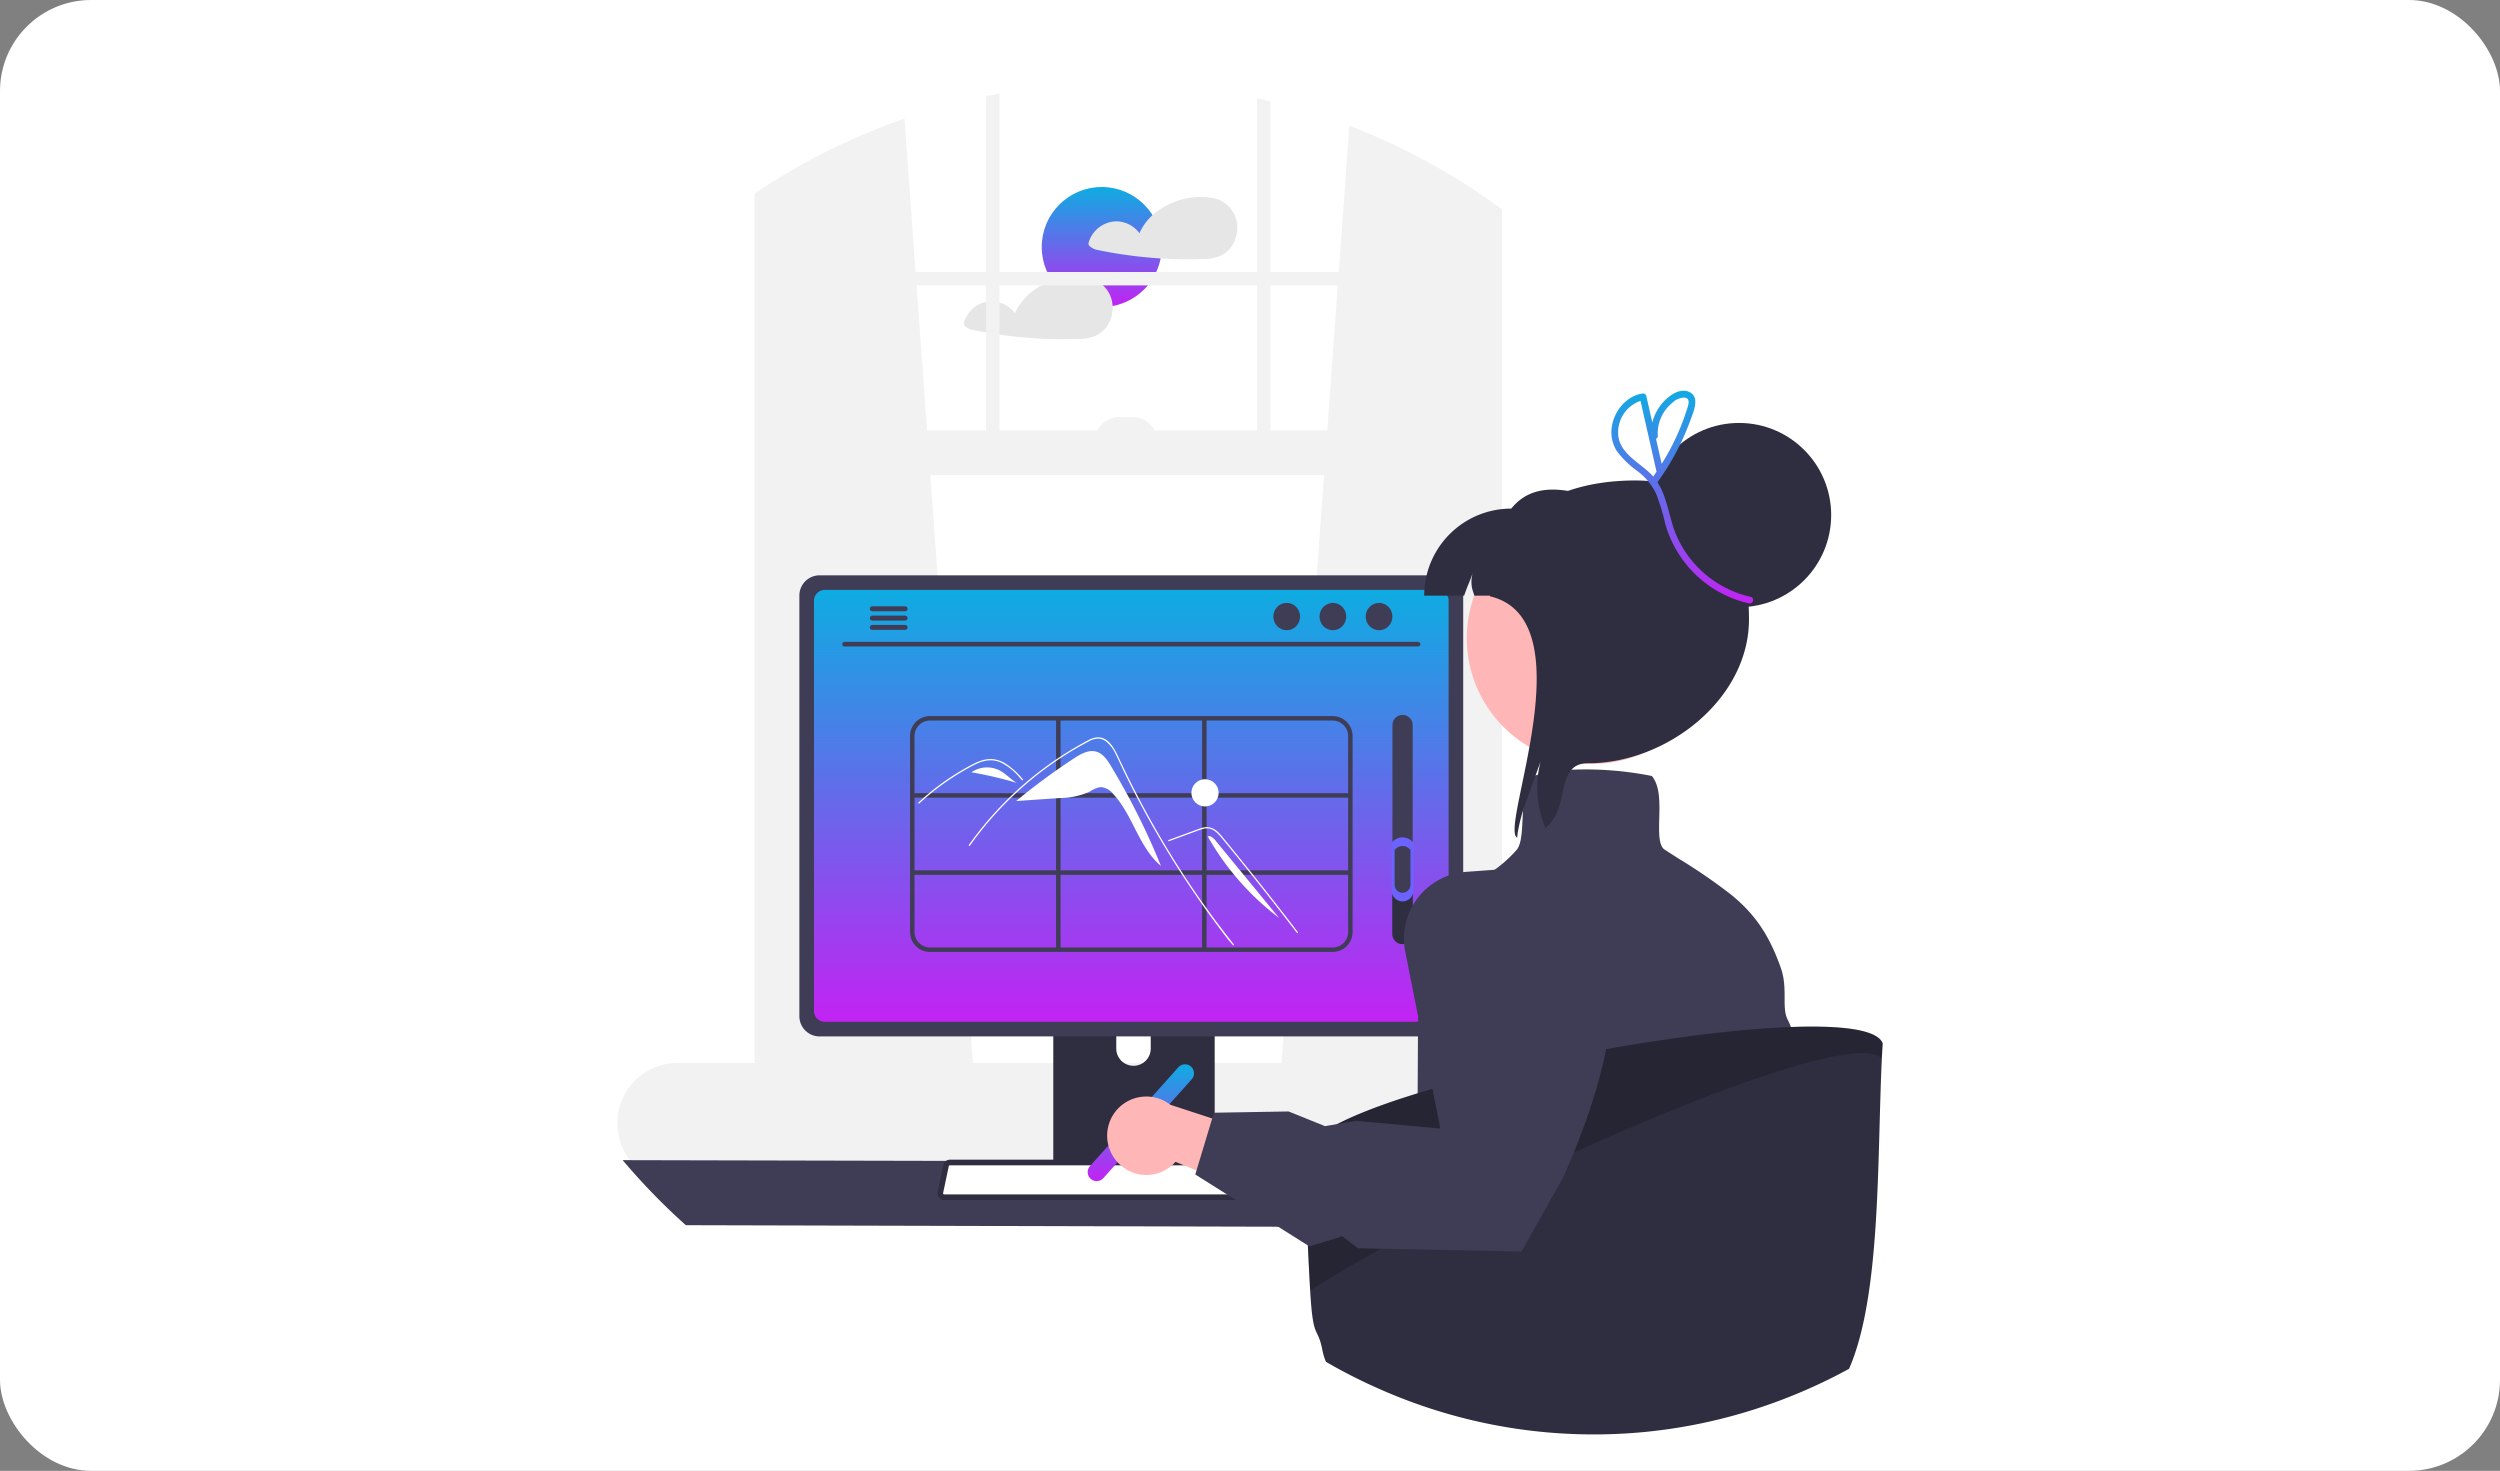 <?xml version="1.0" encoding="utf-8"?>
<svg xmlns="http://www.w3.org/2000/svg" xmlns:xlink="http://www.w3.org/1999/xlink" width="549" height="323" viewBox="0 0 549 323">
  <rect x="0" y="0" width="549" height="323" fill="#808080" stroke="none"/>
  <defs>
    <linearGradient id="linear-gradient" x1="0.5" x2="0.5" y2="1" gradientUnits="objectBoundingBox">
      <stop offset="0" stop-color="#0eace2"/>
      <stop offset="1" stop-color="#c223f3"/>
    </linearGradient>
  </defs>
  <g id="Group_26441" data-name="Group 26441" transform="translate(-1011 -11039)">
    <g id="Group_26430" data-name="Group 26430">
      <rect id="Rectangle_23583" data-name="Rectangle 23583" width="549" height="323" rx="20" transform="translate(1011 11039)" fill="#fff"/>
      <circle id="Ellipse_1536" data-name="Ellipse 1536" cx="13.173" cy="13.173" r="13.173" transform="translate(1239.766 11080.069)" fill="url(#linear-gradient)"/>
      <path id="Path_13142" data-name="Path 13142" d="M567.858,225.25a6.53,6.53,0,0,0-5.511-4.583.532.532,0,0,0-.089,0,.7.7,0,0,0-.109-.025,16.092,16.092,0,0,0-12.615,3.848,11.819,11.819,0,0,0-2.876,3.967,6.373,6.373,0,0,0-5.343-2.6,6.5,6.5,0,0,0-5.821,4.692.753.753,0,0,0,.34.834,3.292,3.292,0,0,0,1.376.7c1.09.232,2.19.444,3.291.636q3.227.562,6.488.913,2.153.229,4.317.365c2.98.187,5.974.232,8.959.138a10.222,10.222,0,0,0,4.253-.75,6.314,6.314,0,0,0,2.442-2.126A7.177,7.177,0,0,0,567.858,225.25Z" transform="translate(714.562 10861.755)" fill="#e6e6e6"/>
      <path id="Path_13143" data-name="Path 13143" d="M512.641,262.483a6.736,6.736,0,0,0-.276-1.628,6.542,6.542,0,0,0-5.516-4.583.475.475,0,0,0-.084,0,.935.935,0,0,0-.113-.025,16.376,16.376,0,0,0-7.247.745,13.423,13.423,0,0,0-8.239,7.07,6.375,6.375,0,0,0-5.348-2.6A6.5,6.5,0,0,0,480,266.149a.767.767,0,0,0,.34.834,3.322,3.322,0,0,0,1.376.7c1.1.232,2.19.444,3.3.636q3.227.562,6.483.913a96.285,96.285,0,0,0,13.281.5,10.236,10.236,0,0,0,4.253-.75,6.3,6.3,0,0,0,2.437-2.126A7.037,7.037,0,0,0,512.641,262.483Z" transform="translate(742.679 10843.713)" fill="#e6e6e6"/>
      <path id="Path_13144" data-name="Path 13144" d="M532.029,387.358H520.021V199.9c-.809-.6-1.623-1.189-2.447-1.766l-.488-.34a142.243,142.243,0,0,0-30.592-16.251l-2.329,32.117v0H469.182v-37.5c-.977-.242-1.954-.469-2.94-.681v38.182H409.664V174.489c-.982.183-1.964.37-2.94.572v38.6H391.248v0l-2.442-33.681a141.931,141.931,0,0,0-29.986,14.534c-.326.207-.651.414-.977.631-.656.424-1.312.858-1.959,1.3V387.358H338.978a13.223,13.223,0,0,0-12.279,18.15,12.6,12.6,0,0,0,.863,1.756,13.366,13.366,0,0,0,1.49,2.062,13.2,13.2,0,0,0,9.926,4.494H532.029a13.232,13.232,0,1,0,0-26.463ZM480.938,258.25,471.6,387.358H403.813L394.475,258.25Zm3.014-41.648-2.3,31.848H469.182V216.6Zm-17.711,0v31.848H443.729a5.385,5.385,0,0,0-4.8-2.94h-2.94a5.385,5.385,0,0,0-4.8,2.94H409.664V216.6Zm-59.517,31.848h-12.96l-2.3-31.848h15.264Z" transform="translate(820.819 10885.074)" fill="#f2f2f2"/>
      <path id="Path_13145" data-name="Path 13145" d="M328.114,649.216A142.568,142.568,0,0,0,341.987,663.5l187.264.493a142.574,142.574,0,0,0,13.873-14.282Z" transform="translate(819.62 10644.552)" fill="#3f3d56"/>
      <path id="Path_13146" data-name="Path 13146" d="M519.8,550.653v50.6h35.447v-50.6a1.7,1.7,0,0,0-1.2-1.628,1.567,1.567,0,0,0-.508-.079H521.516a1.709,1.709,0,0,0-1.712,1.707Zm13.833,17.385a3.784,3.784,0,1,1,7.568,0v5.871a3.784,3.784,0,1,1-7.568,0Z" transform="translate(722.5 10695.354)" fill="#2f2e41"/>
      <path id="Path_13147" data-name="Path 13147" d="M519.584,651.686v4.879a.96.96,0,0,0,.952.957H554.3a.957.957,0,0,0,.952-.957v-4.879Z" transform="translate(722.611 10643.301)" fill="#3f3d56"/>
      <path id="Path_13148" data-name="Path 13148" d="M406.774,393.331v92.384a4.444,4.444,0,0,0,4.44,4.44h136.9a4.444,4.444,0,0,0,4.44-4.44V393.331a4.446,4.446,0,0,0-4.44-4.435h-136.9A4.446,4.446,0,0,0,406.774,393.331Z" transform="translate(779.767 10776.444)" fill="#3f3d56"/>
      <path id="Path_13149" data-name="Path 13149" d="M413.284,397.774v90.095a2.377,2.377,0,0,0,2.373,2.373H550.276a2.377,2.377,0,0,0,2.373-2.373V397.774a2.378,2.378,0,0,0-2.373-2.378H415.657A2.378,2.378,0,0,0,413.284,397.774Z" transform="translate(776.468 10773.151)" fill="url(#linear-gradient)"/>
      <path id="Path_13150" data-name="Path 13150" d="M468.584,657.319a1.455,1.455,0,0,0,1.145.548h80.09a1.474,1.474,0,0,0,1.441-1.776l-1.243-5.905a1.476,1.476,0,0,0-.918-1.071,1.426,1.426,0,0,0-.523-.1H470.967a1.425,1.425,0,0,0-.523.1,1.476,1.476,0,0,0-.918,1.071l-1.243,5.905A1.473,1.473,0,0,0,468.584,657.319Z" transform="translate(748.618 10644.653)" fill="#2f2e41"/>
      <path id="Path_13151" data-name="Path 13151" d="M472.233,651.516a.2.2,0,0,0-.071.012.251.251,0,0,0-.162.174l-1.244,5.909a.236.236,0,0,0,.05.2l.006.007a.222.222,0,0,0,.183.087h80.09a.231.231,0,0,0,.183-.086.226.226,0,0,0,.052-.2l-1.244-5.912a.246.246,0,0,0-.15-.172.215.215,0,0,0-.084-.017Z" transform="translate(747.352 10643.387)" fill="#fff"/>
      <path id="Path_13152" data-name="Path 13152" d="M426.352,419.523H552.315a.5.5,0,1,0,0-1H426.352a.5.5,0,1,0,0,1Z" transform="translate(770.101 10761.435)" fill="#3f3d56"/>
      <ellipse id="Ellipse_1537" data-name="Ellipse 1537" cx="2.936" cy="3.001" rx="2.936" ry="3.001" transform="translate(1310.906 11171.396)" fill="#3f3d56"/>
      <ellipse id="Ellipse_1538" data-name="Ellipse 1538" cx="2.936" cy="3.001" rx="2.936" ry="3.001" transform="translate(1300.765 11171.396)" fill="#3f3d56"/>
      <ellipse id="Ellipse_1539" data-name="Ellipse 1539" cx="2.936" cy="3.001" rx="2.936" ry="3.001" transform="translate(1290.624 11171.396)" fill="#3f3d56"/>
      <path id="Path_13153" data-name="Path 13153" d="M438.156,403.224a.54.54,0,0,0,.538.543h7.2a.545.545,0,0,0,0-1.09h-7.2a.544.544,0,0,0-.538.548Z" transform="translate(763.867 10769.463)" fill="#3f3d56"/>
      <path id="Path_13154" data-name="Path 13154" d="M438.156,407.374a.54.54,0,0,0,.538.543h7.2a.545.545,0,1,0,0-1.09h-7.2a.544.544,0,0,0-.538.548Z" transform="translate(763.867 10767.36)" fill="#3f3d56"/>
      <path id="Path_13155" data-name="Path 13155" d="M438.156,411.519a.544.544,0,0,0,.538.548h7.2a.545.545,0,0,0,0-1.09h-7.2a.54.54,0,0,0-.538.543Z" transform="translate(763.867 10765.258)" fill="#3f3d56"/>
      <path id="Path_13156" data-name="Path 13156" d="M548.837,451.546H460.41a4.387,4.387,0,0,0-4.382,4.382v43.038a4.387,4.387,0,0,0,4.382,4.382h88.426a4.387,4.387,0,0,0,4.382-4.382V455.928A4.387,4.387,0,0,0,548.837,451.546Zm3.395,4.382v12.556H521.151V452.533h27.686a3.4,3.4,0,0,1,3.395,3.4Zm-63.148,29.495V469.471h31.081v15.952Zm31.081.987v15.951H489.083V486.409Zm-32.067-.987H457.016V469.471H488.1Zm.987-16.939V452.533h31.081v15.951Zm32.067.987h31.081v15.952H521.151Zm-60.74-16.938H488.1v15.951H457.016V455.928a3.4,3.4,0,0,1,3.395-3.4Zm-3.395,46.433V486.409H488.1v15.951H460.41a3.4,3.4,0,0,1-3.395-3.4Zm91.821,3.4H521.15V486.409h31.081v12.556a3.4,3.4,0,0,1-3.395,3.4Z" transform="translate(754.812 10744.702)" fill="#3f3d56"/>
      <path id="Path_13157" data-name="Path 13157" d="M524.124,470.369c-.785-1.3-1.715-2.684-3.171-3.107-1.686-.491-3.419.484-4.888,1.446a142.445,142.445,0,0,0-12.676,9.34l0,.05,9.459-.652a16.291,16.291,0,0,0,6.648-1.414,5.86,5.86,0,0,1,2.374-.993,3.817,3.817,0,0,1,2.75,1.489c4.359,4.642,5.621,11.741,10.512,15.82a155.215,155.215,0,0,0-11.013-21.978Z" transform="translate(730.816 10736.807)" fill="#fff"/>
      <path id="Path_13158" data-name="Path 13158" d="M540.171,506.633c-.482-.609-.679-.751-1.155-1.366q-5.808-7.512-10.918-15.531-3.471-5.446-6.6-11.1-1.489-2.689-2.9-5.42-1.092-2.117-2.135-4.26c-.2-.408-.392-.818-.584-1.229-.453-.966-.9-1.937-1.375-2.89a7.951,7.951,0,0,0-2.205-2.955,3.008,3.008,0,0,0-1.567-.6,4.371,4.371,0,0,0-2.269.65,73.04,73.04,0,0,0-14.362,9.9,74.773,74.773,0,0,0-11.668,12.952c-.1.147-.347.007-.243-.142q.615-.869,1.254-1.72a75.184,75.184,0,0,1,19.195-17.9q1.867-1.21,3.8-2.306c.651-.369,1.3-.733,1.97-1.074a4.8,4.8,0,0,1,2.089-.647c2.534-.039,3.847,2.831,4.748,4.762q.425.912.86,1.818,1.645,3.44,3.416,6.817,1.093,2.085,2.234,4.146,3.551,6.417,7.549,12.574c3.531,5.437,7.033,10.241,11.055,15.326C540.481,506.574,540.282,506.775,540.171,506.633Z" transform="translate(741.567 10739.917)" fill="#fff"/>
      <path id="Path_13159" data-name="Path 13159" d="M482.481,475.322c-.147-.164-.294-.328-.442-.492a13.021,13.021,0,0,0-4.028-3.311,5.843,5.843,0,0,0-2.448-.567,6.985,6.985,0,0,0-2.542.554c-.383.153-.757.326-1.126.511-.421.212-.835.438-1.247.666q-1.159.642-2.289,1.339-2.247,1.389-4.353,2.989-1.092.83-2.139,1.715-.974.822-1.908,1.687c-.133.123-.332-.076-.2-.2.164-.153.33-.3.5-.455q.7-.636,1.429-1.247,1.324-1.117,2.716-2.148,2.165-1.6,4.48-2.99,1.157-.692,2.345-1.326c.239-.128.481-.252.726-.371a11.574,11.574,0,0,1,1.726-.7,6.139,6.139,0,0,1,2.607-.256,6.786,6.786,0,0,1,2.4.832,16.251,16.251,0,0,1,3.987,3.572C482.8,475.258,482.6,475.457,482.481,475.322Z" transform="translate(752.942 10735.01)" fill="#fff"/>
      <path id="Path_13160" data-name="Path 13160" d="M571.129,504.056l3.776-1.381,1.875-.686a19.155,19.155,0,0,1,1.851-.637,2.92,2.92,0,0,1,1.675.021,3.863,3.863,0,0,1,1.307.81,10.611,10.611,0,0,1,1.072,1.145c.408.491.81.986,1.214,1.48q2.5,3.058,4.969,6.143t4.9,6.2q2.441,3.119,4.848,6.263l.589.771c.108.142.353,0,.243-.142q-2.425-3.176-4.884-6.327t-4.964-6.289q-2.5-3.131-5.032-6.235-.631-.773-1.264-1.545c-.356-.434-.708-.872-1.1-1.276a3.959,3.959,0,0,0-2.684-1.414,5.18,5.18,0,0,0-1.826.4c-.631.228-1.261.461-1.891.692l-3.8,1.391-.951.348c-.169.062-.1.334.075.271Z" transform="translate(696.582 10719.67)" fill="#fff"/>
      <path id="Path_13161" data-name="Path 13161" d="M489.487,475.035a6.1,6.1,0,0,0-6.14.439,87.56,87.56,0,0,1,9.963,2.325C491.951,477,490.887,475.755,489.487,475.035Z" transform="translate(740.97 10733.119)" fill="#fff"/>
      <path id="Path_13162" data-name="Path 13162" d="M482.93,476.563l-.369.3c.125-.105.255-.2.388-.3Z" transform="translate(741.369 10732.027)" fill="#fff"/>
      <path id="Path_13163" data-name="Path 13163" d="M590.367,506.13a3.143,3.143,0,0,0-1.33-1.11l-.519.021A58.878,58.878,0,0,0,604.2,522.969Z" transform="translate(687.685 10717.609)" fill="#fff"/>
      <circle id="Ellipse_1540" data-name="Ellipse 1540" cx="2.989" cy="2.989" r="2.989" transform="translate(1272.635 11210.117)" fill="#fff"/>
      <path id="Path_13164" data-name="Path 13164" d="M672.988,501.367a2.223,2.223,0,0,0,2.22-2.22V453.266a2.22,2.22,0,1,0-4.44,0v45.881a2.223,2.223,0,0,0,2.22,2.22Z" transform="translate(646.013 10744.956)" fill="#3f3d56"/>
      <path id="Path_13165" data-name="Path 13165" d="M672.988,539.62a2.223,2.223,0,0,0,2.22-2.22v-9.729a2.753,2.753,0,0,0-4.44,0V537.4a2.223,2.223,0,0,0,2.22,2.22Z" transform="translate(646.013 10706.703)" fill="#2f2e41"/>
      <path id="Path_13166" data-name="Path 13166" d="M672.816,519.606a2.391,2.391,0,0,0,2.388-2.388V506.756a2.961,2.961,0,0,0-4.775,0v10.463A2.391,2.391,0,0,0,672.816,519.606Z" transform="translate(646.185 10717.343)" fill="#6c63ff"/>
      <path id="Path_13167" data-name="Path 13167" d="M673.48,519.658a1.744,1.744,0,0,0,1.741-1.741v-7.632a2.16,2.16,0,0,0-3.483,0v7.632A1.744,1.744,0,0,0,673.48,519.658Z" transform="translate(645.521 10715.389)" fill="#3f3d56"/>
      <path id="Path_13168" data-name="Path 13168" d="M535.77,631.7a1.975,1.975,0,0,1-.156-2.786l19.4-21.7a1.973,1.973,0,1,1,2.943,2.63l-19.4,21.7A1.976,1.976,0,0,1,535.77,631.7Z" transform="translate(714.744 10666.169)" fill="url(#linear-gradient)"/>
      <path id="Path_13169" data-name="Path 13169" d="M816.333,629.06c0,3.6-.849,6.349-.745,8.55a141.726,141.726,0,0,1-17.908,6.423c-.691.2-1.381.385-2.077.572-3.764-11.525-7.533-22.077-9.018-23.2-3.4-2.551-5.1,8-5.1,5.451s1.7-2.551-2.546-5.95-1.7-18.7-1.7-18.7l-5.95-15.3,6.655-24.4,8.643-31.7h8.5s.252.182.671.523c2.126,1.737,8.54,7.538,7.829,13.927-.212,1.9.262,7.44,1.085,14.81,2.506,22.255,8.264,46.448,8.264,52.832C812.934,621.408,816.333,623.959,816.333,629.06Z" transform="translate(595.085 10704.54)" fill="#e6e6e6"/>
      <path id="Path_13170" data-name="Path 13170" d="M743.965,531.858c-.01-.025-.015-.044-.025-.064a13.143,13.143,0,0,0-.666-1.5c-1.436-2.7.084-6.843-1.534-11.421-2.615-7.42-5.8-11.8-10.474-15.718-.138-.118-.276-.232-.419-.35l-.005,0a122.288,122.288,0,0,0-11.544-7.933c-.972-.622-1.988-1.268-3.044-1.949-1.362-.873-1.288-3.784-1.209-6.862.089-3.419.182-6.961-1.495-9.171l-.109-.143-.173-.044a74.218,74.218,0,0,0-17.474-1.347h-.005a34.364,34.364,0,0,0-7.366,1.08c-.178.049-.355.1-.528.158-.133.035-.266.079-.4.123l-.109.039-.084.079c-1.623,1.623-2,4.534-2.176,7.568v0q-.052.829-.089,1.658c-.138,2.95-.266,5.738-1.352,6.946a28.509,28.509,0,0,1-8.619,6.631,21.718,21.718,0,0,1-9.186,2.437l-.469-.015-.044.464c-3.384,6.448-3.256,23.084-3.36,40.9q-.007,1.487-.02,2.99c-.059,8.3-.217,16.739-.839,24.431-.271,3.305-.622,6.468-1.09,9.423-2.279,14.391-12.6,2.442-17.543,12.018a12.1,12.1,0,0,0,.814,2.738c.567.335,1.15.661,1.727.987q3.841,2.139,7.824,3.991c.148.069.3.138.444.2a116.806,116.806,0,0,0,15.027,5.733c1,.306,2,.6,3.014.873a115.239,115.239,0,0,0,27.435,4.11.84.84,0,0,1,.114-.005A142.375,142.375,0,0,0,731.4,606.23l.444-.118c.7-.187,1.386-.375,2.077-.572a141.737,141.737,0,0,0,17.909-6.423,4.562,4.562,0,0,0,.064.646,1.491,1.491,0,0,0,.03.207c.01-.079.02-.158.025-.237.03-.232.054-.469.079-.705C755.045,569.585,748.775,544.587,743.965,531.858Z" transform="translate(660.326 10732.674)" fill="#3f3d56"/>
      <path id="Path_13171" data-name="Path 13171" d="M707.239,401.714a27.619,27.619,0,1,0-1.4-23.529c-.126.316-.24.632-.354.961a27.581,27.581,0,0,0,1.757,22.568Z" transform="translate(629.25 10790.658)" fill="#ffb6b6"/>
      <path id="Path_13172" data-name="Path 13172" d="M693.669,374.029c1.188-3.325.67-1.593,1.871-4.906-.784,2.933.455,4.577.341,4.906h32.885V354.912c-9.634-3.818-19.054-7.068-24.743,0a19.117,19.117,0,0,0-19.117,19.116Z" transform="translate(638.849 10795.775)" fill="#2f2e41"/>
      <path id="Path_13173" data-name="Path 13173" d="M720.141,425.115c.025-.354.063-.721.114-1.075a37.234,37.234,0,0,1,2.137-7.586c.948-2.668,1.909-5.348,2.87-8.016A22.95,22.95,0,0,0,726.337,423c5.55-4.324,2.048-14.211,9.306-14.211,17.448,0,35.4-14.148,35.4-31.608s-7.485-30.5-24.933-30.5-31.621,7.991-31.962,25.438C735.642,377.184,716.083,423.345,720.141,425.115Z" transform="translate(624.034 10797.829)" fill="#2f2e41"/>
      <circle id="Ellipse_1541" data-name="Ellipse 1541" cx="20.229" cy="20.229" r="20.229" transform="translate(1372.668 11131.88)" fill="#2f2e41"/>
      <path id="Path_13174" data-name="Path 13174" d="M758.662,593.452q-.1,1.561-.182,3.325c-1.046,22.146-.143,51.959-7.193,68.136q-2.368,1.3-4.785,2.477-.1.044-.178.089c-.434.212-.868.419-1.3.617a.149.149,0,0,1-.054.03A117.808,117.808,0,0,1,730.26,673.9c-.617.2-1.238.385-1.86.572l-.4.118a115.406,115.406,0,0,1-29.127,4.682c-.513.015-1.016.025-1.5.035-.173,0-.34.01-.508.01-.552,0-1.1.01-1.653.01q-1.672,0-3.33-.049a115.242,115.242,0,0,1-27.435-4.11c-1.011-.276-2.013-.567-3.014-.873a116.8,116.8,0,0,1-15.027-5.733c-.148-.064-.3-.133-.444-.2q-3.981-1.85-7.824-3.991c-.577-.326-1.159-.651-1.727-.987a12.1,12.1,0,0,1-.814-2.738c-1.12-5.382-2.018-1.751-2.659-12.95-.587-10.267-.962-20.563-1.1-26.448-.044-1.569-.059-2.827-.064-3.685.523-3.74,8.93-7.982,21.189-12.013,1.159-.38,2.358-.76,3.587-1.135,3.315-1.021,6.857-2.023,10.558-2.99,9.423-2.467,19.887-4.731,30.272-6.6,5.126-.918,10.232-1.742,15.19-2.442,8.7-1.233,16.927-2.087,23.967-2.437.676-.035,1.337-.064,1.988-.084.7-.03,1.386-.049,2.057-.064C750.719,589.575,757.645,590.63,758.662,593.452Z" transform="translate(665.772 10674.672)" fill="#2f2e41"/>
      <path id="Path_13175" data-name="Path 13175" d="M758.662,593.452q-.1,1.561-.182,3.325c-7.686-8.278-90.49,28.7-125.547,50.918-.587-10.266-.962-20.563-1.1-26.448-.044-1.569-.059-2.827-.064-3.685.523-3.74,8.93-7.982,21.189-12.013,1.159-.38,2.358-.76,3.587-1.135,3.315-1.021,6.857-2.023,10.558-2.99,9.423-2.467,19.887-4.731,30.272-6.6,5.126-.918,10.232-1.742,15.19-2.442,8.7-1.233,16.927-2.087,23.967-2.437.676-.035,1.337-.064,1.988-.084.7-.03,1.386-.049,2.057-.064C750.719,589.575,757.645,590.63,758.662,593.452Z" transform="translate(665.772 10674.672)" opacity="0.2"/>
      <path id="Path_13176" data-name="Path 13176" d="M545.7,634.9a8.547,8.547,0,0,0,13.1.348l28.1,11.539-3.032-15.489L557.65,622.71A8.593,8.593,0,0,0,545.7,634.9Z" transform="translate(710.339 10658.889)" fill="#ffb6b6"/>
      <path id="Path_13177" data-name="Path 13177" d="M659.013,518.492l-.154-.016-16.383,1.189a14.706,14.706,0,0,0-10.637,5.76,14.415,14.415,0,0,0-1.517,2.465l0,0a14.7,14.7,0,0,0-1.212,9.318l7.713,38.828-18.559-1.686-6.775,1.158-7.995-3.225-16.4.279-.38,1.257-3.441,11.408-.27.9,25.05,15.785,7.262-2.209,3.421,2.628.164,0,6.784.134,28.934.567,7.909-14.012,1.236-2.2c9.185-20.577,11.452-34.942,10.733-44.838a32.909,32.909,0,0,0-3.049-12.2C666.913,520.534,659.331,518.57,659.013,518.492Z" transform="translate(690.484 10710.792)" fill="#3f3d56"/>
      <path id="Path_13178" data-name="Path 13178" d="M798.817,351.99A23.359,23.359,0,0,1,781.958,337.1c-1.187-3.443-1.635-7.223-3.627-10.286a54.992,54.992,0,0,0,7.23-13.587c.682-1.876,2.278-5.281-.428-6.313-2.156-.822-4.606,1.162-5.884,2.728a10.388,10.388,0,0,0-2.039,4.061l-1.322-5.839a.757.757,0,0,0-.91-.517c-3.612.616-6.232,3.96-6.687,7.483a7.624,7.624,0,0,0,1.162,5.191,20.372,20.372,0,0,0,4.477,4.346,13.584,13.584,0,0,1,4.1,4.935,47.871,47.871,0,0,1,2.031,6.686,24.77,24.77,0,0,0,18.362,17.43C799.352,353.62,799.749,352.194,798.817,351.99Zm-20.4-35.381a8.59,8.59,0,0,1,1.4-5.261,8.331,8.331,0,0,1,1.9-2.059,3.743,3.743,0,0,1,2.684-1.057c1.213.257.725,1.611.467,2.427q-.51,1.615-1.121,3.2a52.513,52.513,0,0,1-2.758,5.973c-.542,1.005-1.12,1.989-1.725,2.957l-1.25-5.52a.619.619,0,0,0,.4-.657Zm-8.643.295a7.309,7.309,0,0,1,4.843-7.948l3.524,15.561c-.242.358-.493.71-.743,1.062-.066-.076-.126-.154-.194-.228-2.464-2.681-6.76-4.509-7.43-8.446Z" transform="translate(596.639 10818.079)" fill="url(#linear-gradient)"/>
    </g>
  </g>
</svg>
